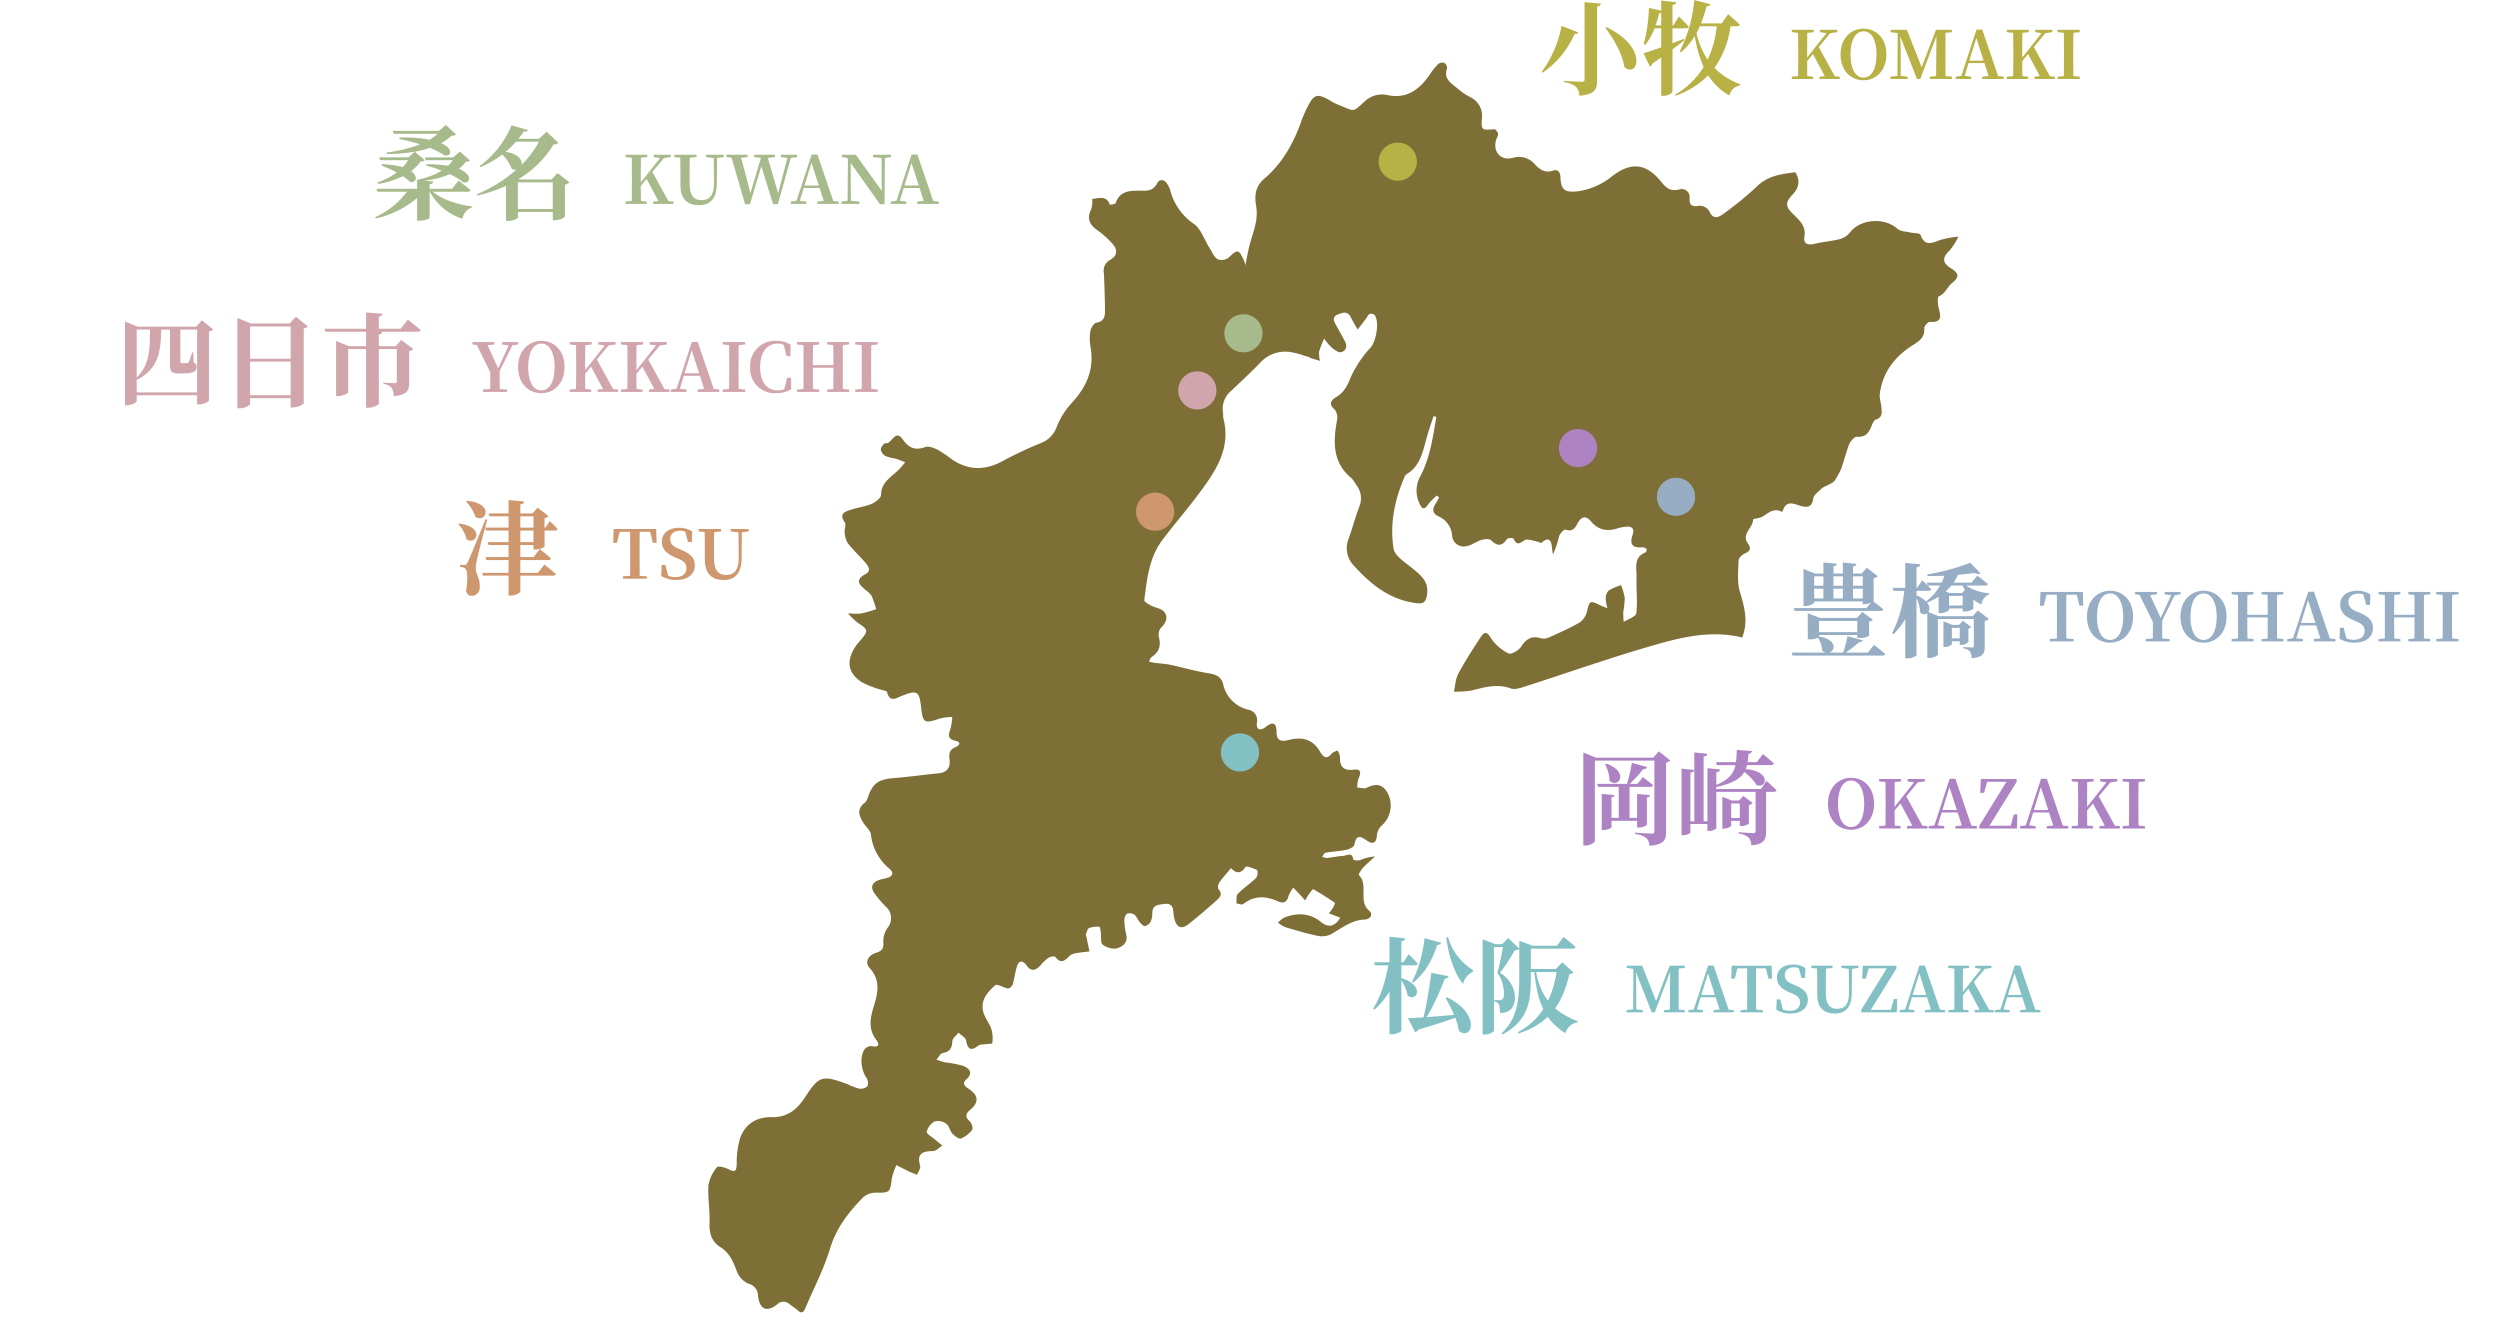 <svg xmlns="http://www.w3.org/2000/svg" xmlns:xlink="http://www.w3.org/1999/xlink" width="600" height="320" viewBox="0 0 600 320">
  <defs>
    <clipPath id="clip-path">
      <rect id="長方形_1" data-name="長方形 1" width="300" height="300" fill="#7e6f36"/>
    </clipPath>
    <clipPath id="clip-intro_shop_map">
      <rect width="600" height="320"/>
    </clipPath>
  </defs>
  <g id="intro_shop_map" clip-path="url(#clip-intro_shop_map)">
    <g id="グループ_17" data-name="グループ 17" transform="translate(-0.567 -10.264)">
      <path id="パス_17" data-name="パス 17" d="M15.8-13.485v-2.353h2.325v2.353ZM6.475-15.839h2.2v2.353h-2.2Zm2.2-2.962v2.254h-2.2V-18.8Zm4.675,2.962v2.353H11.1v-2.353Zm0-2.962v2.254H11.1V-18.8Zm4.773,0v2.254H15.8V-18.8ZM1.58-11.181l.2.685H22.409c.343,0,.587-.094.659-.367-.783-.685-1.909-1.542-2.4-1.909.049-.049.073-.073.073-.094v-5.483a1.577,1.577,0,0,0,.979-.49L19.1-20.845l-1.224,1.371H15.8v-1.689c.565-.094.759-.318.808-.636l-3.255-.318v2.643H11.1v-1.713c.565-.094.759-.294.808-.636l-3.231-.294v2.643H6.647l-2.741-1.1v8.909h.367c1.052,0,2.2-.587,2.2-.832v-.269H18.126v.636h.441a4.531,4.531,0,0,0,1.493-.318l-1.052,1.269ZM16.8-8.1v2.692H7.626V-8.1ZM19.346-.489H14.014a22.526,22.526,0,0,0,3.182-2.5c.538.024.808-.171.93-.465l-3.671-.979A30.192,30.192,0,0,1,13.43-.489H10.024c1.518-.392,2.08-3.084-2.4-3.892v-.343H16.8v.71h.514a3.864,3.864,0,0,0,2.325-.514V-7.954c.538-.073.759-.22.906-.441l-2.521-1.86-1.3,1.444H7.895L4.933-9.94v6.266h.49a4.419,4.419,0,0,0,1.983-.388A6.941,6.941,0,0,1,8.384-.954a2.124,2.124,0,0,0,.857.465H1.066l.2.71H22.85c.343,0,.587-.122.659-.392-1.028-.906-2.692-2.154-2.692-2.154ZM39.514-3.915V-6.436H41.4v2.521Zm3.969-2.37a1.065,1.065,0,0,0,.685-.343l-1.983-1.5-.955.979H39.616l-2.129-.881v6.192h.294a2.49,2.49,0,0,0,1.738-.636v-.734H41.4v.881h.343a2.625,2.625,0,0,0,1.738-.71Zm-4.65-5.507V-14.1h3.28v2.3Zm3.255-4.8c.171.367.367.734.565,1.077l-.71.71H38.931l-.906-.367a12.521,12.521,0,0,0,1.371-1.42ZM31.025-15.323h2.888c.343,0,.587-.122.636-.392-.245-.269-.565-.587-.857-.881h2.99A12.2,12.2,0,0,1,33.3-12.778a6.635,6.635,0,0,0-2.276-1.444Zm11.528,4.971a3.678,3.678,0,0,0,2.129-.659v-2.2a8.661,8.661,0,0,0,1.958,1.175,2.8,2.8,0,0,1,1.836-2.423v-.269a11.885,11.885,0,0,1-5.554-1.86h4.553c.367,0,.612-.094.685-.367-.979-.857-2.542-2.007-2.542-2.007L44.2-17.277H39.915a9.393,9.393,0,0,0,1.028-1.883c1.469-.122,2.839-.269,3.965-.441.71.294,1.224.294,1.493.073l-2.472-2.521a54.255,54.255,0,0,1-10.3,2.79l.049.392c1.3,0,2.668-.024,4.014-.073a8.623,8.623,0,0,1-.636,1.664H33.5l.2.685c-.659-.659-1.3-1.248-1.3-1.248l-1.224,1.811h-.153v-4.944c.659-.094.857-.343.906-.71l-3.6-.343v6H25.3l.2.71h2.594A28.737,28.737,0,0,1,25.175-5.16l.318.269a18.5,18.5,0,0,0,2.839-3.654V.882h.537C29.9.882,31.023.344,31.023.1V-13.583a8.567,8.567,0,0,1,.881,3.427,1.236,1.236,0,0,0,1.713.22V.809h.367c1.077,0,2.178-.587,2.178-.832V-8.545h8.616v6.392c0,.269-.073.416-.441.416-.441,0-2.08-.094-2.08-.094v.343a2.4,2.4,0,0,1,1.591.734A3.131,3.131,0,0,1,44.24.861C47.006.617,47.4-.289,47.4-1.929V-8.1a1.658,1.658,0,0,0,1-.49L45.735-10.6l-1.2,1.371h-8.2l-2.448-1a1.933,1.933,0,0,0-.343-2.252,18.624,18.624,0,0,0,2.79-1.42v3.916h.346a3.181,3.181,0,0,0,2.154-.71v-.392h3.28v.734Z" transform="translate(429.501 167.382)" fill="#97adc4"/>
      <path id="パス_18" data-name="パス 18" d="M9.192-11.96l.659,2.641h.9l-.094-3.313H.486L.374-9.324h.9l.672-2.636H4.423c.016,1.616.016,3.265.016,4.881v.784c0,1.632,0,3.249-.016,4.833l-1.712.139v.565H8.424v-.565L6.711-1.462c-.032-1.616-.032-3.233-.032-4.833v-.784c0-1.648,0-3.281.032-4.881Zm4.865,5.265c0-3.073.992-5.569,3.137-5.569s3.153,2.5,3.153,5.569c0,3.121-1.008,5.585-3.153,5.585S14.057-3.574,14.057-6.695Zm3.137-6.225c-2.9,0-5.537,2.225-5.537,6.225,0,4.081,2.625,6.241,5.537,6.241s5.521-2.225,5.521-6.241c0-4.049-2.609-6.225-5.521-6.225ZM32.7-11.848l1.408-.206v-.576H30.269v.576l1.584.208-2.513,5.46-2.529-5.489,1.632-.179v-.576H23.2v.576l1.056.112,3.217,6.529c0,1.789,0,2.8-.032,3.954l-1.714.137v.565h5.729v-.565l-1.727-.139c-.032-1.216-.032-2.289-.032-4.257Zm3.793,5.153c0-3.073.992-5.569,3.137-5.569s3.153,2.5,3.153,5.569c0,3.121-1.008,5.585-3.153,5.585S36.494-3.574,36.494-6.695Zm3.137-6.225c-2.9,0-5.537,2.225-5.537,6.225,0,4.081,2.625,6.241,5.537,6.241s5.521-2.225,5.521-6.241C45.152-10.744,42.543-12.92,39.631-12.92Zm19.172.866v-.576H53.538v.576l1.456.144c.032,1.584.032,3.185.032,4.769h-4.9c0-1.6,0-3.2.048-4.769l1.454-.144v-.576H46.368v.576l1.52.16c.016,1.6.016,3.217.016,4.817v.784c0,1.632,0,3.249-.016,4.833l-1.52.137v.565h5.265v-.565l-1.456-.123c-.048-1.6-.048-3.233-.048-5.073h4.9c0,1.856,0,3.489-.032,5.073l-1.454.123v.565H58.8v-.565l-1.52-.139c-.016-1.6-.016-3.233-.016-4.833v-.784c0-1.632,0-3.233.016-4.833Zm4.209,6.866,1.695-5.489,1.76,5.489Zm6.946,3.727L66.133-12.68H64.74L61.092-1.51l-1.376.188v.565H63.46v-.565L61.892-1.51,62.833-4.6h3.825l1.008,3.107-1.55.17v.565h5.168v-.565Zm6.289-6.529c-1.184-.512-1.84-1.136-1.84-2.259,0-1.264.976-1.968,2.385-1.968a2.642,2.642,0,0,1,1.2.24l.672,2.466h.9l.112-2.513a5.554,5.554,0,0,0-3.107-.9c-2.417,0-4.142,1.2-4.142,3.313,0,1.84,1.152,2.881,3.169,3.766l.736.32C77.74-4.931,78.28-4.37,78.28-3.25c0,1.328-.992,2.1-2.625,2.1a4.015,4.015,0,0,1-1.728-.32l-.673-2.578h-.9L72.264-1.4a7.031,7.031,0,0,0,3.6.941c2.769,0,4.417-1.392,4.417-3.489,0-1.728-.864-2.689-3.233-3.713Zm17.8-4.063v-.576H88.778v.576l1.456.144c.032,1.584.032,3.185.032,4.769h-4.9c0-1.6,0-3.2.048-4.769l1.454-.144v-.576H81.608v.576l1.52.16c.016,1.6.016,3.217.016,4.817v.784c0,1.632,0,3.249-.016,4.833l-1.52.137v.565h5.265v-.565l-1.456-.123c-.048-1.6-.048-3.233-.048-5.073h4.9c0,1.856,0,3.489-.032,5.073l-1.454.123v.565h5.265v-.565l-1.52-.139c-.016-1.6-.016-3.233-.016-4.833v-.784c0-1.632,0-3.233.016-4.833Zm6.786,0v-.576H95.483v.576L97-11.91c.032,1.616.032,3.233.032,4.833v.784c0,1.632,0,3.249-.032,4.833l-1.52.137v.565h5.345v-.565l-1.52-.144C99.26-3.067,99.26-4.7,99.26-6.3v-.784c0-1.632,0-3.233.048-4.833Z" transform="translate(489.79 164.961)" fill="#97adc4"/>
    </g>
    <g id="グループ_16" data-name="グループ 16" transform="translate(14.741 -22.563)">
      <path id="パス_15" data-name="パス 15" d="M15.377-5v1.616h.367c.906,0,1.984-.49,1.984-.71v-6.515c.514-.073.686-.294.735-.565l-3.086-.269v5.731H13.565v-7.442h4.993c.343,0,.588-.122.659-.392-.931-.808-2.449-1.935-2.449-1.935l-1.319,1.616H13.614a30.852,30.852,0,0,0,3.208-3.551.865.865,0,0,0,.955-.49L14.128-18.91a43.974,43.974,0,0,1-1.174,5.045H5.8l.2.71h4.972v7.442H9.23v-4.9c.49-.073.659-.294.71-.565L6.879-11.47V-2.8h.441c.882,0,1.91-.441,1.91-.637V-5ZM7.687-18.616a9.656,9.656,0,0,1,1.078,3.992c2.082,2.033,4.923-2.131-.833-4.115Zm12.905-3.062-1.319,1.519H5.458L2.47-21.408V.928h.465c1.176,0,2.3-.71,2.3-1.078v-19.3H19.517v16.9c0,.392-.147.612-.637.612-.71,0-3.992-.22-3.992-.22v.317a5.384,5.384,0,0,1,2.694.957A2.86,2.86,0,0,1,18.341,1c3.478-.317,3.992-1.394,3.992-3.28V-18.986a1.739,1.739,0,0,0,1-.514ZM40.016-9.162v3.478H37.959V-9.162Zm0,4.164V-3.75h.367A3.235,3.235,0,0,0,42.2-4.315v-4.5a1.819,1.819,0,0,0,.931-.463l-2.278-1.7L39.821-9.873H38.082l-2.253-.906v7.642h.318c.882,0,1.812-.49,1.812-.686V-5Zm5.094-7.642H34.383v-.49c3.943-.833,5.8-2.008,6.735-3.58A11.972,11.972,0,0,1,44.033-13.6c2.5,1.029,3.58-3.4-2.6-3.8a4.582,4.582,0,0,0,.318-.98h5.78c.343,0,.612-.122.686-.392-1-.931-2.645-2.253-2.645-2.253l-1.47,1.942H41.9c.094-.637.171-1.3.22-2.008.539-.073.759-.343.808-.659L39.282-22a25.954,25.954,0,0,1-.171,2.915h-4.8l.2.71h4.482c-.441,2.008-1.567,3.5-4.6,4.751v-3.037c.612-.073.833-.318.882-.659l-3.014-.318V-4.9h-.923V-20.4c.637-.094.833-.343.882-.686L29.1-21.408V-4.9h-.931V-16.559c.637-.073.857-.318.906-.659l-3.037-.318V-1.545h.39c.833,0,1.739-.465,1.739-.686V-4.239h4.09v1.665h.416c.808,0,1.714-.441,1.714-.686v-8.695h9.429V-2.5c0,.294-.122.441-.539.441-.612,0-3.527-.2-3.527-.2v.343a4.134,4.134,0,0,1,2.4.931A2.691,2.691,0,0,1,42.784.879c3.109-.245,3.551-1.519,3.551-3.306v-9.527h1.812c.343,0,.612-.122.686-.392-.882-.882-2.4-2.229-2.4-2.229Z" transform="translate(362.789 224.563)" fill="#ae83c4"/>
      <path id="パス_16" data-name="パス 16" d="M3.2-6.691c0-3.075.993-5.573,3.139-5.573s3.155,2.5,3.155,5.573C9.495-3.568,8.486-1.1,6.34-1.1S3.2-3.568,3.2-6.691ZM6.34-12.92C3.438-12.92.8-10.694.8-6.691.8-2.607,3.425-.445,6.34-.445s5.525-2.226,5.525-6.245C11.865-10.742,9.254-12.92,6.34-12.92Zm17.119,11.5L19.584-8.468l2.786-3.363,1.665-.222v-.577H19.923v.577l1.537.224L16.781-5.938V-7.075c0-1.617,0-3.235.032-4.82l1.537-.158v-.577H13.082v.577l1.521.144c.032,1.617.032,3.235.032,4.836v.785c0,1.633,0,3.251-.032,4.836l-1.521.138v.565h5.145v-.565l-1.413-.139c-.032-1.281-.032-2.514-.032-3.6L18.2-6.771l2.846,5.333-1.281.123v.565h4.9v-.565Zm4.8-3.768,1.7-5.493L31.72-5.19Zm6.95,3.736L31.386-12.68H29.993L26.342-1.5l-1.377.188v.565h3.747v-.565L27.142-1.5l.942-3.091h3.83l1.008,3.108-1.552.171v.565h5.173v-.565Zm10.2-2.687-.769,2.732H39.553L46.071-11.93v-.7H37.5l-.171,3.313h.942l.721-2.642h4.628l-6.5,10.542v.673h9.043l.094-3.391ZM50.2-5.181l1.7-5.493L53.66-5.181Zm6.95,3.728L53.325-12.68H51.932L48.277-1.5,46.9-1.314v.565h3.751v-.565L49.082-1.5l.942-3.091h3.83l1.009,3.109-1.553.171v.565h5.173v-.565Zm12.508.032L65.785-8.468l2.786-3.363,1.665-.222v-.577H66.121v.577l1.537.224L62.982-5.938V-7.075c0-1.617,0-3.235.032-4.82l1.537-.158v-.577H59.283v.577l1.521.144c.032,1.617.032,3.235.032,4.836v.785c0,1.633,0,3.251-.032,4.836l-1.521.138v.565h5.141v-.565L63.01-1.459c-.032-1.281-.032-2.514-.032-3.6l1.413-1.714,2.851,5.337-1.281.123v.565h4.9v-.565Zm7.205-10.631v-.577H71.517v.577l1.521.144c.032,1.617.032,3.235.032,4.836v.785c0,1.633,0,3.251-.032,4.836l-1.521.138v.565h5.349v-.565l-1.521-.139C75.3-3.055,75.3-4.689,75.3-6.29v-.785c0-1.633,0-3.235.048-4.836Z" transform="translate(423.175 222.152)" fill="#ae83c4"/>
    </g>
    <g id="グループ_18" data-name="グループ 18" transform="translate(2.727 -15.758)">
      <path id="パス_20" data-name="パス 20" d="M16.175-15.734l-.268.17c2,2.6,4.089,6.23,4.575,9.443C23.815-3.4,26.2-10.988,16.175-15.734ZM5.394-16.05A26.816,26.816,0,0,1,.624-5.026l.219.219a21.6,21.6,0,0,0,7.642-9.248c.608.024.8-.17.9-.438Zm5.523-5.695V-3.152c0,.365-.146.511-.633.511-.706,0-4.306-.195-4.306-.195v.316A5.355,5.355,0,0,1,8.85-1.448a3.216,3.216,0,0,1,.8,2.166c3.772-.341,4.283-1.533,4.283-3.626V-20.7c.608-.094.852-.316.9-.681Zm17.036,5.573a26.233,26.233,0,0,0,.852-2.872,1.132,1.132,0,0,0,.511-.122v3Zm6.814,3.235c-.925.365-1.85.73-2.75,1.046v-3.574h3.261c.341,0,.584-.122.655-.389-.827-.949-2.385-2.458-2.385-2.458l-1.31,2.142h-.219v-4.892c.655-.094.827-.341.9-.681l-3.6-.365V-19.7l-2.945-.655a39.276,39.276,0,0,1-1.241,8.688l.365.17a15.041,15.041,0,0,0,2.215-3.969h1.606v4.575c-1.85.655-3.383,1.168-4.235,1.412l1.509,3.212A1.05,1.05,0,0,0,27.175-7c.754-.511,1.485-1,2.142-1.46v9.2h.535c1,0,2.166-.655,2.166-.973V-10.4c1.168-.876,2.117-1.631,2.872-2.263Zm7.863-3.018a24.112,24.112,0,0,1-2.166,8.007,18.982,18.982,0,0,1-2.7-6.35,17.354,17.354,0,0,0,.8-1.655Zm4.867,0c.365,0,.633-.122.706-.389-1.046-1-2.823-2.507-2.823-2.507L43.8-16.636h-4.94a29.491,29.491,0,0,0,1.31-4.064c.584-.024.852-.219.949-.535l-3.87-1.022a33.4,33.4,0,0,1-3.5,12.341l.316.195a15.8,15.8,0,0,0,3.31-3.918A29.886,29.886,0,0,0,39.49-6.17,19.788,19.788,0,0,1,32.627.476l.146.243a20.468,20.468,0,0,0,7.812-4.892A14.386,14.386,0,0,0,45.7.671a3.112,3.112,0,0,1,2.555-2.434l.049-.268a16.385,16.385,0,0,1-6.206-3.943,22.436,22.436,0,0,0,3.845-9.978Z" transform="translate(366.649 38.016)" fill="#b7b146"/>
      <path id="パス_19" data-name="パス 19" d="M11.076-1.495l-3.851-7,2.769-3.342,1.655-.221v-.573H7.56v.573l1.528.223L4.441-5.982v-1.13c0-1.607,0-3.214.032-4.79L6-12.059v-.573H.765v.573l1.512.143c.032,1.607.032,3.214.032,4.806v.78c0,1.623,0,3.23-.032,4.806L.765-1.388v.562H5.873v-.562l-1.4-.143c-.032-1.273-.032-2.5-.032-3.58l1.4-1.7,2.832,5.3L7.4-1.388v.562h4.867v-.562ZM14.847-6.73c0-3.055.987-5.538,3.119-5.538S21.1-9.785,21.1-6.73c0,3.1-1,5.553-3.135,5.553S14.847-3.627,14.847-6.73Zm3.119-6.19c-2.88,0-5.506,2.212-5.506,6.19,0,4.058,2.61,6.206,5.506,6.206s5.49-2.212,5.49-6.206C23.456-10.756,20.862-12.92,17.966-12.92Zm21.208.861v-.573H35.356L31.922-3.659l-3.533-8.975H24.506v.575l1.671.207L26.113-1.575l-1.685.187v.562h4.137v-.562l-1.673-.187V-6.651c0-.668-.032-2.785-.08-4.376l3.994,10.2h.78L35.47-11.09l-.032,5.012c-.032,1.384,0,2.976-.048,4.551l-1.464.139v.562h5.248v-.562L37.65-1.527c-.016-1.591-.016-3.2-.016-4.806v-.78c0-1.591,0-3.2.016-4.806ZM43.36-5.232l1.685-5.458,1.75,5.458Zm6.909,3.706-3.8-11.155H45.081L41.453-1.575l-1.368.187v.562h3.724v-.562l-1.559-.187.936-3.071h3.806l1,3.089-1.544.169v.562h5.14v-.562ZM62.7-1.495l-3.851-7,2.769-3.342,1.655-.221v-.573H59.179v.573l1.528.223L56.061-5.982v-1.13c0-1.607,0-3.214.032-4.79l1.528-.157v-.573H52.385v.573l1.512.143c.032,1.607.032,3.214.032,4.806v.78c0,1.623,0,3.23-.032,4.806l-1.512.137v.562h5.108v-.562l-1.4-.143c-.032-1.273-.032-2.5-.032-3.58l1.4-1.7,2.832,5.3-1.275.123v.562h4.867v-.562Zm7.161-10.564v-.573H64.541v.573l1.512.143c.032,1.607.032,3.214.032,4.806v.78c0,1.623,0,3.23-.032,4.806l-1.512.137v.562h5.315v-.562l-1.511-.139C68.3-3.118,68.3-4.741,68.3-6.332v-.78c0-1.623,0-3.214.048-4.806Z" transform="translate(426.546 35.547)" fill="#b7b146"/>
    </g>
    <g id="グループ_15" data-name="グループ 15" transform="translate(37.029 -37.521)">
      <path id="パス_14" data-name="パス 14" d="M14.47-11.349v-.543H10.848L7.588-3.377l-3.35-8.512H.555v.543l1.585.2L2.08-1.4l-1.6.181V-.69H4.4v-.528L2.819-1.4V-6.21c0-.634-.03-2.641-.075-4.15L6.536-.69h.736l3.679-9.734-.03,4.754c-.03,1.313,0,2.822-.045,4.316L9.49-1.219V-.69h4.98v-.528l-1.449-.132c-.015-1.509-.015-3.033-.015-4.558v-.743c0-1.509,0-3.033.015-4.558Zm3.969,6.478,1.6-5.177L21.7-4.871Zm6.55,3.52L21.382-11.934H20.069L16.628-1.4l-1.3.181V-.69h3.531v-.528L17.383-1.4l.89-2.913H21.88l.951,2.924-1.464.17V-.69h4.875v-.528Zm8.949-9.9.619,2.49h.849l-.094-3.124H25.729l-.106,3.124h.849l.626-2.49h2.339c.015,1.524.015,3.079.015,4.6v.74c0,1.539,0,3.064-.015,4.558l-1.611.136V-.69h5.388v-.528L31.6-1.351c-.03-1.524-.03-3.049-.03-4.558v-.743c0-1.554,0-3.094.03-4.6ZM40.2-7.512c-1.117-.483-1.736-1.072-1.736-2.128,0-1.192.921-1.856,2.249-1.856a2.491,2.491,0,0,1,1.132.226l.634,2.324h.849l.106-2.369a5.24,5.24,0,0,0-2.924-.849c-2.279,0-3.909,1.132-3.909,3.124,0,1.736,1.087,2.717,2.988,3.547l.694.3c1.328.558,1.841,1.087,1.841,2.143,0,1.253-.936,1.981-2.475,1.981a3.786,3.786,0,0,1-1.63-.3L37.38-3.8h-.849L36.436-1.3a6.631,6.631,0,0,0,3.4.89C42.443-.407,44-1.72,44-3.7c0-1.63-.815-2.535-3.049-3.5Zm15.922-4.377h-4.03v.543l1.751.226.041,5.644c.015,2.807-.981,3.924-2.822,3.924-1.736,0-2.735-1-2.735-3.773v-1.4c0-1.494,0-3,.045-4.467l1.551-.155v-.543H44.88v.543l1.328.136c.045,1.494.045,3,.045,4.482v1.675c0,3.384,1.72,4.648,4.237,4.648,2.535,0,4.03-1.494,4.045-4.9l.06-5.825,1.524-.211Zm8.527,8-.724,2.581h-4.8l6.142-9.915v-.66H57.2l-.166,3.12h.89l.679-2.49H62.96l-6.127,9.93V-.69H65.36l.094-3.2Zm4.516-.981,1.6-5.177,1.66,5.177Zm6.546,3.52L72.106-11.934H70.793L67.352-1.4l-1.3.181V-.69h3.532v-.528L68.107-1.4,69-4.312H72.6l.951,2.924-1.464.17V-.69h4.875v-.528Zm11.791.03-3.652-6.64,2.626-3.169,1.57-.211v-.543H84.164v.543l1.449.211L81.206-5.58V-6.652c0-1.524,0-3.049.03-4.543l1.449-.151v-.543H77.72v.543l1.434.136c.03,1.524.03,3.049.03,4.558v.74c0,1.539,0,3.064-.03,4.558l-1.434.136V-.69h4.841v-.528L81.24-1.351c-.03-1.207-.03-2.369-.03-3.4l1.328-1.615,2.683,5.022-1.207.121V-.69h4.622v-.528Zm4.528-3.547,1.6-5.177,1.66,5.177Zm6.546,3.516L94.97-11.934H93.657L90.216-1.4l-1.3.181V-.69H92.45v-.528L90.971-1.4l.89-2.913h3.607l.951,2.924-1.464.17V-.69H99.83v-.528Z" transform="translate(352.847 281.175)" fill="#83c0c4"/>
      <path id="パス_318" data-name="パス 318" d="M-24.225-15.05H-17.2L-15.95-17l.388.375q.387.375.912.9a11.575,11.575,0,0,1,.9,1q-.075.4-.65.4h-9.625Zm3.525,0h2.825v.4a21.663,21.663,0,0,1-2.3,6.05A19.489,19.489,0,0,1-24.15-3.675l-.3-.275a18.693,18.693,0,0,0,1.7-3.337,32.27,32.27,0,0,0,1.237-3.838Q-21-13.125-20.7-15.05Zm.175-6.125,3.775.375a.676.676,0,0,1-.212.45,1.361,1.361,0,0,1-.712.25V1.375q0,.125-.35.325a4.476,4.476,0,0,1-.863.362,3.494,3.494,0,0,1-1.062.163h-.575Zm2.85,9.925a8.027,8.027,0,0,1,2.313,1.05,3.822,3.822,0,0,1,1.175,1.225,1.868,1.868,0,0,1,.262,1.15,1.419,1.419,0,0,1-.413.85,1.16,1.16,0,0,1-.838.325A1.6,1.6,0,0,1-16.2-7.1a5.741,5.741,0,0,0-.35-1.4,11.8,11.8,0,0,0-.638-1.4,11.113,11.113,0,0,0-.737-1.2Zm5.575-9.575,3.975,1.075a.6.6,0,0,1-.288.375,1.4,1.4,0,0,1-.662.175,22.854,22.854,0,0,1-2.387,5.225,15.032,15.032,0,0,1-3.363,3.8l-.3-.2a22.537,22.537,0,0,0,1.313-2.987,30.21,30.21,0,0,0,1.05-3.613A36.462,36.462,0,0,0-12.1-20.825Zm1.6,8.3,4.15.8a.589.589,0,0,1-.25.4,1.339,1.339,0,0,1-.675.225q-.5,1.425-1.288,3.238T-10.312-4.2q-.963,1.85-2.012,3.475h-.325q.475-1.75.887-3.837t.738-4.175Q-10.7-10.825-10.5-12.525Zm-5.6,10.9q1.125-.05,3.062-.175t4.412-.325q2.475-.2,5.125-.45l.025.325Q-5.1-1.575-7.562-.763T-13.675,1.15a.894.894,0,0,1-.675.575Zm9.325-5.05A13.436,13.436,0,0,1-3.4-4.475a8.671,8.671,0,0,1,1.825,2.3A4.713,4.713,0,0,1-.987-.125a2.455,2.455,0,0,1-.387,1.488,1.379,1.379,0,0,1-1.063.613,2.062,2.062,0,0,1-1.437-.6A13.154,13.154,0,0,0-4.35-.65,20.553,20.553,0,0,0-5.125-2.7q-.45-1.025-.95-1.988T-7.05-6.525Zm.3-14.475A12.811,12.811,0,0,0-5.05-17.788a13.527,13.527,0,0,0,2.125,2.675A15.118,15.118,0,0,0-.45-13.15l-.05.35a5.256,5.256,0,0,0-1.6,1.3,3.552,3.552,0,0,0-.75,1.675,14.414,14.414,0,0,1-1.888-3.1A22.7,22.7,0,0,1-6.075-16.75,38.519,38.519,0,0,1-6.9-20.925Zm19.125,7.7h8.425v.725H12.65Zm-2.025-5.575V-20.2l3.25,1.175H13.4v8.075a35.815,35.815,0,0,1-.187,3.638A13.49,13.49,0,0,1,12.35-3.75,10.8,10.8,0,0,1,10.3-.488,12.637,12.637,0,0,1,6.575,2.25l-.25-.2A12.081,12.081,0,0,0,9.137-1.813a15.46,15.46,0,0,0,1.2-4.363,38.277,38.277,0,0,0,.287-4.75ZM19.7-13.45h-.3l1.55-1.575,2.675,2.375a.708.708,0,0,1-.338.288,2.56,2.56,0,0,1-.638.137,29.572,29.572,0,0,1-1.375,4.488,17.223,17.223,0,0,1-2.25,4A15.285,15.285,0,0,1,15.538-.412a19.2,19.2,0,0,1-5.062,2.438l-.2-.3A16.08,16.08,0,0,0,15.2-2.213a18.217,18.217,0,0,0,3-5.187A27.249,27.249,0,0,0,19.7-13.45Zm-7.425-5.575h7.4l1.575-2.1.288.225q.287.225.75.6t.962.788q.5.412.9.788a.448.448,0,0,1-.25.3,1.051,1.051,0,0,1-.475.1H12.275ZM1.825-19.4v-1.175L4.875-19.4H4.55V1.375q0,.1-.275.313a3.013,3.013,0,0,1-.775.4,3.424,3.424,0,0,1-1.2.188H1.825ZM3-19.4H8.25v.7H3Zm3.8,0H6.525l1.45-1.45L10.7-18.275a.933.933,0,0,1-.413.225,3.382,3.382,0,0,1-.712.1q-.425.725-1.025,1.712T7.275-14.263Q6.6-13.275,6-12.55a8.279,8.279,0,0,1,2.038,1.788A7.11,7.11,0,0,1,9.2-8.725,6.01,6.01,0,0,1,9.575-6.7a4.325,4.325,0,0,1-.788,2.763A3.5,3.5,0,0,1,6-2.9q0-.375-.037-.813t-.1-.812a1.139,1.139,0,0,0-.187-.525,1.143,1.143,0,0,0-.4-.363,2.066,2.066,0,0,0-.65-.237v-.325h1.3a.834.834,0,0,0,.55-.15.853.853,0,0,0,.363-.463,2.733,2.733,0,0,0,.113-.888A9.7,9.7,0,0,0,6.6-10a7.34,7.34,0,0,0-1.25-2.5q.2-.65.412-1.55t.412-1.875q.2-.975.375-1.887T6.8-19.4Zm7.75,5.975a19.066,19.066,0,0,0,1.325,4.787,12.962,12.962,0,0,0,2.225,3.5A13.754,13.754,0,0,0,21.087-2.65,20.752,20.752,0,0,0,24.675-.9l-.05.25A3.475,3.475,0,0,0,22.85.163a4.287,4.287,0,0,0-1.2,1.788A17.426,17.426,0,0,1,18.7-.463a12.6,12.6,0,0,1-2.175-3.075,18.822,18.822,0,0,1-1.475-4.15,40.113,40.113,0,0,1-.875-5.588Z" transform="translate(316.971 283.521)" fill="#83c0c4"/>
    </g>
    <g id="グループ_13" data-name="グループ 13" transform="translate(23.895 -31.844)">
      <path id="パス_10" data-name="パス 10" d="M5.146-2.921v-3.2l.123.148c5.177-2.712,5.645-6.755,5.768-12.03h2.1v8.357c0,1.627.222,2.169,2.046,2.169h1.159c2.37,0,3.18-.518,3.18-1.5a1.1,1.1,0,0,0-.715-1.138l-.095-2.416h-.271a15.178,15.178,0,0,1-.789,2.342.485.485,0,0,1-.419.222,4.026,4.026,0,0,1-.616.025h-.592c-.345,0-.394-.095-.394-.419v-7.642h4.018V-2.921ZM8.33-18.008C8.306-13.324,8.281-9.552,5.146-6.5V-18.008Zm12.449-2.219L19.4-18.7H5.372L2.338-19.931V.16h.468c1.185,0,2.34-.69,2.34-1.035V-2.231h14.5V-.037h.468a3.72,3.72,0,0,0,2.37-.887V-17.539a1.836,1.836,0,0,0,1.035-.518ZM32.366-2.255v-8.059H42.1v8.059ZM42.1-18.747v7.741H32.366v-7.741Zm1.233-2.342-1.479,1.627H32.565L29.311-20.79V.9h.518c1.327,0,2.539-.74,2.539-1.138v-1.3H42.1V.7H42.6a4.294,4.294,0,0,0,2.636-.961v-18a1.916,1.916,0,0,0,.986-.518Zm25.147,2.884H63.254v-2.884c.664-.123.838-.37.887-.715L60.2-22.1v3.895H50.242l.2.715H60.2v3.476h-4.1L53-15.273v13.24h.419c1.233,0,2.49-.664,2.49-.961V-13.324H60.2V.75h.592c1.109,0,2.465-.664,2.465-.961V-13.324h4.314v7.716c0,.32-.095.468-.518.468-.569,0-2.687-.123-2.687-.123v.324a2.964,2.964,0,0,1,1.947.912,3.733,3.733,0,0,1,.518,2c3.254-.271,3.7-1.38,3.7-3.254v-7.543a1.844,1.844,0,0,0,.986-.518l-2.884-2.169-1.307,1.5H63.254V-16.8c.592-.095.74-.32.789-.641L63.5-17.49h9.1c.37,0,.641-.123.715-.394-1.183-1.035-3.106-2.49-3.106-2.49Z" transform="translate(3.767 128.944)" fill="#d1a5ac"/>
      <path id="パス_9" data-name="パス 9" d="M9.846-11.841l1.422-.21v-.58H7.4v.582l1.6.21L6.461-6.344,3.915-11.873l1.644-.175v-.58H.272v.58l1.064.113,3.24,6.574c0,1.8,0,2.821-.032,3.982L2.819-1.24v.569h5.77V-1.24L6.848-1.38c-.032-1.225-.032-2.3-.032-4.287Zm3.821,5.19c0-3.095,1-5.609,3.159-5.609S20-9.745,20-6.651c0,3.143-1.015,5.625-3.175,5.625S13.667-3.508,13.667-6.651Zm3.159-6.27c-2.917,0-5.577,2.24-5.577,6.27,0,4.11,2.643,6.286,5.577,6.286S22.39-2.6,22.39-6.651c0-4.078-2.631-6.27-5.565-6.27ZM34.052-1.348l-3.9-7.092,2.8-3.385,1.676-.224v-.58H30.494v.58l1.547.226-4.707,5.93V-7.037c0-1.628,0-3.256.032-4.852l1.547-.159v-.58h-5.3v.58l1.531.145c.032,1.628.032,3.256.032,4.868v.79c0,1.644,0,3.272-.032,4.868l-1.531.138v.569h5.174V-1.24l-1.422-.145c-.032-1.289-.032-2.531-.032-3.627l1.422-1.725,2.869,5.372-1.289.124v.569h4.93V-1.24Zm12.314,0-3.9-7.092,2.8-3.385,1.676-.224v-.58H42.808v.58l1.547.226-4.709,5.93V-7.037c0-1.628,0-3.256.032-4.852l1.55-.159v-.58h-5.3v.58l1.531.145c.032,1.628.032,3.256.032,4.868v.79c0,1.644,0,3.272-.032,4.868l-1.531.138v.569H41.1V-1.24l-1.422-.145c-.031-1.285-.031-2.526-.031-3.622l1.422-1.725,2.868,5.367-1.289.124v.569h4.93V-1.24ZM51.2-5.14l1.707-5.529L54.682-5.14Zm7,3.76-3.852-11.3h-1.4L49.272-1.429l-1.386.19v.569h3.772V-1.24l-1.582-.19.948-3.111h3.852l1.015,3.129-1.559.172v.569h5.206V-1.24Zm7.527-10.668v-.58H60.345v.58l1.531.145c.032,1.628.032,3.256.032,4.868v.79c0,1.644,0,3.272-.032,4.868l-1.531.138v.569h5.384V-1.24L64.2-1.38c-.048-1.612-.048-3.256-.048-4.868v-.79c0-1.644,0-3.256.048-4.868ZM76.754-4.056h-.935l-.712,2.721a4.172,4.172,0,0,1-1.58.306c-2.418,0-4.191-1.8-4.191-5.609,0-3.772,1.8-5.625,4.191-5.625a3.687,3.687,0,0,1,1.451.274l.709,2.756h.919l.032-2.788a6.553,6.553,0,0,0-3.4-.9,5.973,5.973,0,0,0-4.55,1.729,5.973,5.973,0,0,0-1.753,4.541A5.875,5.875,0,0,0,73.173-.367a7.125,7.125,0,0,0,3.594-.919Zm13.959-7.993v-.58h-5.3v.58l1.467.145c.032,1.6.032,3.208.032,4.8h-4.93c0-1.612,0-3.224.048-4.8l1.465-.145v-.58h-5.3v.58l1.531.161c.016,1.612.016,3.24.016,4.852v.79c0,1.644,0,3.272-.016,4.868l-1.531.138v.569h5.3V-1.24l-1.463-.124c-.048-1.612-.048-3.256-.048-5.11h4.93c0,1.87,0,3.514-.032,5.11l-1.469.124v.569h5.3V-1.24l-1.531-.14c-.016-1.612-.016-3.256-.016-4.868v-.79c0-1.644,0-3.256.016-4.868Zm6.834,0v-.58H92.163v.58l1.531.145c.032,1.628.032,3.256.032,4.868v.79c0,1.644,0,3.272-.032,4.868l-1.531.138v.569h5.384V-1.24l-1.531-.145c-.048-1.612-.048-3.256-.048-4.868v-.79c0-1.644,0-3.256.048-4.868Z" transform="translate(89.207 126.572)" fill="#d1a5ac"/>
    </g>
    <g id="グループ_14" data-name="グループ 14" transform="translate(1.215 -52.278)">
      <path id="パス_11" data-name="パス 11" d="M2.469-21.626a10.078,10.078,0,0,1,2.263,3.714c2.607,1.6,4.575-3.321-2.066-3.862ZM.624-16.138A7.053,7.053,0,0,1,2.543-12.6c2.365,1.746,4.625-2.927-1.7-3.714Zm6.543-1.23C3.256-7.8,3.256-7.8,2.813-6.94c-.246.517-.344.541-.713.541H1.042v.467a2.354,2.354,0,0,1,1.23.394c.568.394.662,2.706.221,5.289.172.935.713,1.279,1.279,1.279A1.952,1.952,0,0,0,5.212.441a1.952,1.952,0,0,0,.553-1.454c.074-2.214-.91-3.122-.959-4.452a8.954,8.954,0,0,1,.32-2.288c.246-1.3,1.648-6.642,2.435-9.516Zm8.339,5.51v-2.78h3.149v2.78Zm0-6.2h3.149v2.706H15.506Zm3.6,7.97a4.352,4.352,0,0,0,2.214-.64v-3.911h2.509c.32,0,.568-.123.615-.394A23.117,23.117,0,0,0,22.547-16.9l-1.009,1.55h-.227v-2.263a1.835,1.835,0,0,0,.984-.492l-2.657-2.019-1.23,1.378h-2.9v-2.165c.662-.095.861-.344.91-.689l-3.739-.369v3.222h-4.8l.221.689h4.575v2.706H7.044l.2.713h5.436v2.78H7.659l.221.689h4.8v2.9H7.143l.2.713h5.338v3.075H6.355l.2.662h6.125v4.8h.568C14.3.978,15.508.265,15.508-.03V-3.814h7.847c.344,0,.615-.123.662-.394-1.033-.912-2.73-2.265-2.73-2.265L19.712-4.481H15.506V-7.555H22.2c.344,0,.615-.123.662-.394-1.009-.935-2.681-2.238-2.681-2.238l-1.5,1.919H15.506v-2.9h3.149v1.082Z" transform="translate(108.161 194.248)" fill="#cf976d"/>
      <path id="パス_12" data-name="パス 12" d="M9.236-11.955,9.9-9.3h.9L10.7-12.631H.487L.374-9.306h.9l.676-2.649H4.443c.016,1.624.016,3.281.016,4.905v.788c0,1.641,0,3.265-.016,4.857l-1.721.14V-.7H8.464v-.568L6.743-1.4c-.032-1.624-.032-3.249-.032-4.857V-7.05c0-1.657,0-3.3.032-4.905Zm6.678,3.989c-1.19-.515-1.85-1.142-1.85-2.271,0-1.271.981-1.978,2.4-1.978a2.655,2.655,0,0,1,1.206.241L18.339-9.5h.9l.113-2.525a5.582,5.582,0,0,0-3.122-.9c-2.429,0-4.163,1.206-4.163,3.329,0,1.85,1.158,2.9,3.185,3.784l.74.322c1.419.6,1.962,1.158,1.962,2.284,0,1.335-1,2.107-2.638,2.107a4.035,4.035,0,0,1-1.737-.322L12.9-4.008H12l-.095,2.67a7.066,7.066,0,0,0,3.619.946c2.782,0,4.439-1.4,4.439-3.506,0-1.737-.869-2.7-3.249-3.731Zm16.968-4.664h-4.3v.581l1.866.241L30.5-5.793c.016,2.992-1.045,4.182-3.008,4.182-1.85,0-2.911-1.062-2.911-4.021v-1.5c0-1.592,0-3.2.048-4.761l1.641-.159v-.579H20.9v.579l1.419.145c.048,1.592.048,3.2.048,4.777v1.785c0,3.6,1.834,4.954,4.519,4.954,2.7,0,4.294-1.592,4.31-5.227l.064-6.208,1.621-.225Z" transform="translate(145.574 191.868)" fill="#cf976d"/>
    </g>
    <g id="グループ_12" data-name="グループ 12" transform="translate(-0.511 -8.283)">
      <path id="パス_8" data-name="パス 8" d="M11.076-1.479l-3.851-7,2.769-3.342,1.655-.221v-.573H7.56v.573l1.528.223L4.441-5.966V-7.1c0-1.607,0-3.214.032-4.79L6-12.043v-.573H.765v.573l1.512.143c.032,1.607.032,3.214.032,4.806v.78c0,1.623,0,3.23-.032,4.806L.765-1.372V-.81H5.873v-.562l-1.4-.143c-.032-1.273-.032-2.5-.032-3.58l1.4-1.7,2.832,5.3L7.4-1.372V-.81h4.867v-.562ZM24.368-12.617H20.115v.575l1.846.239.048,5.951c.016,2.96-1.03,4.137-2.976,4.137-1.83,0-2.88-1.05-2.88-3.978V-7.175c0-1.575,0-3.167.048-4.71l1.623-.157v-.573H12.508v.573l1.4.143c.048,1.575.048,3.167.048,4.726v1.766c0,3.564,1.814,4.9,4.471,4.9,2.673,0,4.249-1.575,4.265-5.172l.064-6.142,1.6-.223Zm17.583,0H38.08v.575l1.544.207-2.212,8.5-2.482-8.518,1.719-.187v-.573H31.687v.573l1.591.187L30.76-3.4l-2.228-8.481,1.544-.157v-.573H25v.573l1.225.127L29.471-.747h1.162l2.739-9.086L36.2-.747h1.146l3.1-11.091,1.5-.207Zm1.778,7.4,1.685-5.458,1.75,5.458ZM50.635-1.51l-3.8-11.155H45.446L41.819-1.559l-1.368.187V-.81h3.724v-.562l-1.559-.187.936-3.071h3.8l1,3.089-1.541.169V-.81h5.14v-.562ZM64.478-12.617h-4.3v.575l2.053.223.048,7.863-6.238-8.656H52.687v.571L53.9-11.9l.255.334-.08,10.006-1.48.187V-.81h4.3v-.562l-2.037-.2-.048-9.07,7.033,9.9h1.1l.08-11.091,1.464-.2Zm3.245,7.4,1.685-5.458,1.75,5.458ZM74.63-1.51l-3.8-11.155H69.443L65.815-1.559l-1.368.187V-.81h3.723v-.562l-1.56-.187.936-3.071h3.8l1,3.089-1.54.169V-.81h5.139v-.562Z" transform="translate(149.857 58.03)" fill="#a7ba8b"/>
      <path id="パス_7" data-name="パス 7" d="M1.276-8.091A20.237,20.237,0,0,0,7.214-9.94,11.243,11.243,0,0,1,8.893-8.63c1.412.462,2.215-1.168.316-2.527A10.3,10.3,0,0,0,11.5-13.469c.562-.024.8-.094.973-.341l-2.385-2a26.667,26.667,0,0,0,3.651-.925,20.623,20.623,0,0,1,3.5,1.8c1.582.365,2.312-1.533-.827-2.945a11.642,11.642,0,0,0,2.507-1.778c.608-.024.876-.073,1.071-.316l-2.434-2.263L15.878-20.82H4.809l.219.706H15.562a9.628,9.628,0,0,1-1.9,1.413,33.743,33.743,0,0,0-7.207-.535l-.073.389a34.709,34.709,0,0,1,4.989,1.266,34.974,34.974,0,0,1-8.031,1.947l.094.365a40.892,40.892,0,0,0,6.595-.535L8.618-14.467H1.544l.219.681H8.5a8.354,8.354,0,0,1-1.288,1.679,19.294,19.294,0,0,0-5.038-.706l-.094.341a24.524,24.524,0,0,1,3.671,1.631A16.98,16.98,0,0,1,1.13-8.431ZM22.79-6.218c.365,0,.633-.122.706-.389-1.123-.949-2.9-2.263-2.9-2.263L19.018-6.924H13.663v-1.1c.681-.094.852-.341.9-.655l-2.215-.195a21.318,21.318,0,0,0,6.157-1.558A14.768,14.768,0,0,1,21.695-8.48c1.7.438,2.458-1.825-1-3.237a9.267,9.267,0,0,0,1.679-1.7c.562-.024.8-.094.949-.316l-2.434-2.142-1.558,1.412h-6.79l.219.681h6.449a7.266,7.266,0,0,1-1.123,1.339,28.212,28.212,0,0,0-5.184-.365l-.073.341a24.765,24.765,0,0,1,3.724,1.192,18.353,18.353,0,0,1-5.813,2.19l.024.049h-.122v2.117H.911l.195.706H8.212A19.867,19.867,0,0,1,.546-.084l.17.292a23.355,23.355,0,0,0,9.929-4.916V.744h.511c1.192,0,2.507-.487,2.507-.706V-6.217h.049a13.522,13.522,0,0,0,7.836,6.5A3.255,3.255,0,0,1,23.763-2.4l.049-.292C20.453-3.1,16.6-4.343,14.418-6.217ZM34.836-2.078v-6.4h8.372v6.4ZM39.9-18.237a23.153,23.153,0,0,1-4.162,5.549c.195-1.1-.754-2.653-3.845-3.089a30.276,30.276,0,0,0,2.527-2.458Zm4.454,7.544L42.94-9.161H35.177l-.195-.073a24.834,24.834,0,0,0,8.424-8.323c.655-.049.925-.122,1.123-.414l-2.8-2.653-1.825,1.7H34.982a20.806,20.806,0,0,0,1.31-1.778c.681.073.876-.049.973-.316l-3.943-1.144a23.138,23.138,0,0,1-7.69,9.808l.17.243a22.045,22.045,0,0,0,5.281-3.042,9.6,9.6,0,0,1,2.263,3.407,1.918,1.918,0,0,0,1.1.268A34.27,34.27,0,0,1,24.98-5.608l.17.292a34.713,34.713,0,0,0,6.839-2.312v8.4h.535c1.436,0,2.312-.655,2.312-.852v-1.29h8.372v2h.487a4.177,4.177,0,0,0,2.434-.827V-7.92A1.815,1.815,0,0,0,47.2-8.482Z" transform="translate(89.965 60.514)" fill="#a7ba8b"/>
    </g>
    <g id="グループ_2" data-name="グループ 2" transform="translate(170 15)">
      <g id="グループ_1" data-name="グループ 1" clip-path="url(#clip-path)">
        <path id="パス_1" data-name="パス 1" d="M92.113,18.526c1.592-.129,3.405-.936,4.241,1.372.02.055,1.336-.1,1.419-.367.935-2.862,3.24-3.009,5.655-2.981,1.677.02,3.276.213,4.278-1.774.535-1.063,1.754-1.037,2.472.232a6.25,6.25,0,0,1,.64,1.291,13.965,13.965,0,0,0,5.694,8.21c1.687,1.144,2.443,3.649,3.631,5.535.638,1.013,1.113,2.268,2.019,2.923a2.78,2.78,0,0,0,2.649-.314c2.221-2.1,2.445-2.143,3.7.574.166.358.267.754.4,1.131,3.621,3.5,7.643,6.55,11.393,9.9a4.517,4.517,0,0,1,1.645,4.525,5.775,5.775,0,0,0,1.3,5.791c.427.445.743,1.1.071,1.684a18.422,18.422,0,0,0-3.957-1.028,8.105,8.105,0,0,0-6.617,2.3c-2.332,2.451-4.835,4.736-7.283,7.077a5.576,5.576,0,0,0-1.948,5.172c.077.471-.009.983.109,1.444,1.876,7.354-2.017,12.841-6.032,18.224-2.789,3.742-5.865,7.267-8.664,11-3.162,4.229-3.647,9.351-4.3,14.361-.048.371,1,.987,1.627,1.32,1.04.554,2.514.689,3.162,1.508,1.012,1.279.427,2.657-.792,3.831a2.587,2.587,0,0,0-.507,2.147c.546,2.054.142,3.621-1.677,4.819-.331.218-.461.739-.685,1.12a12.989,12.989,0,0,0,1.309.308c1.257.172,2.538.211,3.775.471,3.121.66,6.2,1.569,9.352,2.068,1.738.276,2.932.874,3.359,2.562a8.034,8.034,0,0,0,6.066,6.157,2.556,2.556,0,0,1,2.043,3.077c-.22,1.833.861,2,2.033,1.1,1.958-1.508,2.667-.957,2.685,1.31s1.5,2.123,3.027,1.744c3.338-.828,5.735,0,7.387,2.8.843,1.43,1.586,1.974,2.858.459.306-.363.909-.477,1.376-.705a4.3,4.3,0,0,1,.568,1.491c-.08,2.347.788,3.442,3.311,3.111,1.742-.225,1.81.725,1.15,2.093a7.352,7.352,0,0,0-.329,2.2c.776.034,1.7.358,2.3.05,2.419-1.241,4.088-.773,5.221,1.728a6.441,6.441,0,0,1-1.431,7.146,3.828,3.828,0,0,0-1.344,2.334c-.095,2.088-.966,2.518-2.538,1.4-1.631-1.156-2.477-1.2-2.872,1.044-.095.518-1.181,1.076-1.892,1.226-1.645.351-3.35.417-5.013.709-.323.057-.562.61-.839.932a2.978,2.978,0,0,0,1.077.338c1.284-.123,2.554-.431,3.836-.491.905-.044,2.312-1.118,2.568.925a3.1,3.1,0,0,0,1.663.071,10.373,10.373,0,0,1,3.551-.865c-.97.895-1.986,1.744-2.888,2.7-.464.5-1.135,1.611-1,1.74,2.421,2.4-.272,6.191,2.474,8.57,1.135.979.114,2.083-1.081,2.125-3.209.115-5.5,2.083-8.087,3.518a4.858,4.858,0,0,1-3.09.407c-2.667-.554-5.3-1.331-7.908-2.109a7.487,7.487,0,0,1-1.728-1.083,6.886,6.886,0,0,1,1.637-1.263c3.05-1.124,6-1.058,8.657,1.088,1.857,1.5,3.352,1.131,4.668-1-.427-.167-.818-.328-1.215-.477-.507-.189-1.017-.377-1.526-.558a14.074,14.074,0,0,0,.905-1.239,4.2,4.2,0,0,0,.568-1.287c-1.7-1.168-3.441-2.274-5.23-3.3-.085-.05-.7.754-1.017,1.194-.341.484-.619,1.011-.921,1.521-.361-.409-.713-.826-1.085-1.226-.578-.618-1.168-1.226-1.752-1.835a7.921,7.921,0,0,0-1.144,1.98c-.358,1.489-1.249,1.877-2.49,1.32-2.943-1.331-5.707-1.475-8.393.636-.311.243-1.087-.1-1.649-.172.1-.787-.077-1.851.368-2.306,1.342-1.376,2.995-2.446,4.373-3.793a2.286,2.286,0,0,0,.269-1.875c-.877-.452-2.593-1.06-2.783-.782-1.371,2.01-2.561,1.313-3.49.283-.984,1.188-1.965,2.252-2.787,3.426-.3.421-.485,1.361-.242,1.627,1.186,1.3.214,2.117-.586,2.828-2.164,1.932-4.371,3.819-6.649,5.613-1.618,1.275-2.819.759-3.316-1.275a8.392,8.392,0,0,1-.269-1.668c-.046-1.392-.7-2.155-2.114-1.944-1.3.189-2.879.1-2.938,2.119a5.015,5.015,0,0,1-.384,2.1,2.1,2.1,0,0,1-1.4,1.1c-.427.025-.946-.634-1.324-1.079-.45-.53-.683-1.308-1.218-1.684a1.992,1.992,0,0,0-1.76-.2,2.088,2.088,0,0,0-.621,1.625,15.944,15.944,0,0,0,.439,3.341c.487,2.031-.946,2.987-2.328,3.366a4.536,4.536,0,0,1-3.34-.953c-.5-.377-.291-1.7-.412-2.6a6.612,6.612,0,0,0-.272-1.654,5.978,5.978,0,0,0-2.536.3c-.406.169-.562.964-.792,1.5-.053.117.066.3.095.463q.391,1.828.776,3.66c-1.156.145-2.324.234-3.466.457a2.834,2.834,0,0,0-1.467.735c-1.092,1.182-2.054,1.765-3.272.108-.166-.227-1.211-.069-1.649.218a11.226,11.226,0,0,0-1.922,1.822c-1.117,1.2-2.15,1.627-3.324.012-.916-1.263-1.867-1.283-2.349.363-.409,1.4-.586,2.859-1.006,4.25-.121.4-.772.966-1.1.918-1.073-.161-2.635-1.164-3.066-.782-1.938,1.716-3.745,3.779-2.776,6.715.445,1.349,1.419,2.522,1.865,3.871a8.109,8.109,0,0,1,.2,3.327c-.018.175-1.4.2-2.144.3-.386.055-.869.012-1.135.227-1.757,1.414-2.6,1.079-3.007-1.186-.128-.709-1.2-1.251-1.835-1.87-.519.7-1.451,1.386-1.478,2.105-.061,1.659-.594,2.49-2.29,2.793-.58.1-1.01,1.031-1.508,1.583a18.533,18.533,0,0,0,2.027.652,25.64,25.64,0,0,1,4.381.84c1.41.566,2.548,1.634.795,3.213-1.067.961-.521,1.6.446,2.238,2.508,1.636,2.623,3.3.386,5.16-1.111.925-1.158,1.708-.014,2.734.455.409.811,1.65.542,2a6.368,6.368,0,0,1-2.694,2.1c-.487.177-1.513-.62-2.047-1.2-.621-.683-.786-1.873-1.485-2.366a3.345,3.345,0,0,0-2.758-.544,3.9,3.9,0,0,0-1.914,2.483c-.095.482,1.289,1.26,2.019,1.886.568.486,1.156.943,1.736,1.42-.757.471-1.513,1.327-2.27,1.331-2.532.01-3.923.61-3.064,3.534.176.594-.483,1.434-.757,2.159-.7-.292-1.41-.558-2.091-.882-.962-.459-1.9-.961-2.854-1.446a15.8,15.8,0,0,0-1.108,3.241c-.388,3.343-.461,3.386-3.8,3.378a4.59,4.59,0,0,0-3.009,1.063c-3.518,3.551-6.493,7.366-8.013,12.381-1.5,4.952-3.959,9.616-5.988,14.409-.427,1.009-.946,1.138-1.776.371-.588-.544-1.291-.961-1.932-1.448a2.109,2.109,0,0,0-3,.042c-2.5,1.994-4.232,1.163-4.581-2.116a2.991,2.991,0,0,0-2.352-2.873,5.349,5.349,0,0,1-2.73-2.951c-.867-2.308-1.74-4.411-3.955-5.815-2.072-1.313-2.714-3.3-2.6-5.8.131-3.017-.467-6.069-.265-9.071A8.98,8.98,0,0,1,2.093,250.9c.258-.346,1.922.064,2.743.5,1.88.983,1.912.087,1.976-1.444a20.279,20.279,0,0,1,.816-6.034c1.249-3.43,3.937-5.091,7.695-5.023,3.553.064,5.945-1.774,7.837-4.7,3.393-5.247,4.189-5.427,10.07-3.281a18.363,18.363,0,0,0,2.916,1.131,2.451,2.451,0,0,0,2.041-.576,2.28,2.28,0,0,0-.258-2.049c-1.249-1.783-1.645-4.9-.489-6.721a2.076,2.076,0,0,1,1.679-.858c1.714.377,2.12-.257,1.166-1.508-2.116-2.786-1.324-5.631-.446-8.485.968-3.13,1.382-6.034-1.16-8.786-1.184-1.283-.372-3.036,1.659-3.648,1.52-.457,1.758-1.156,1.657-2.62a5.592,5.592,0,0,1,.966-3.271,3.651,3.651,0,0,0-.411-5.185,27.513,27.513,0,0,1-2.66-3.122c-1.12-1.593-.551-2.715,1.23-3.287.612-.2,1.259-.288,1.876-.471,1.342-.4,1.5-1.3.533-2.123a12.4,12.4,0,0,1-4.5-8.245c-.125-.993-1.2-1.853-1.8-2.8-1.051-1.678-1.734-3.327.327-4.85a2.952,2.952,0,0,0,.768-1.406c1.111-3.243,2.564-4.229,6.054-4.5,3.6-.274,7.182-.806,10.783-1.146,2.176-.206,2.987-1.414,2.716-3.424-.183-1.365.061-2.327,1.476-2.889,1.008-.4,1.324-1.226-.012-1.5-1.958-.4-1.74-1.4-1.241-2.822a15.1,15.1,0,0,0,.446-2.891,14.083,14.083,0,0,0-2.968.353c-3.793,1.291-4.074,1.152-4.524-2.79-.436-3.8-.956-4.071-4.613-2.64-1.316.516-2.91,1.706-3.546-.911-.071-.29-.962-.377-1.467-.566a22.892,22.892,0,0,1-4.662-1.839c-3.375-2.24-3.734-5.211-1.33-8.7.32-.461.706-.876,1.069-1.3,1.956-2.3,1.869-2.578-.59-4.176a16.837,16.837,0,0,1-2.4-2.324,16.468,16.468,0,0,0,3.1.06,29.3,29.3,0,0,0,3.67-1.053,26.181,26.181,0,0,0-1.061-3.1,4.79,4.79,0,0,0-1.342-1.374c-1.554-1.311-2.932-2.46-.075-4,1.4-.754.533-1.962-.247-2.834-1.354-1.517-2.845-2.923-4.086-4.525a5.528,5.528,0,0,1-.752-2.6c-.1-.778.4-1.825.043-2.343-1.556-2.238.139-2.655,1.627-3.136,1.608-.519,3.332-.725,4.87-1.386.9-.387,2.171-1.379,2.182-2.117.05-3.118,2.506-4.31,4.284-6.077.55-.548,1.019-1.177,1.526-1.767-.782-.3-1.552-.634-2.351-.874a11.3,11.3,0,0,1-2.32-.574,2.423,2.423,0,0,1-1.195-1.6c-.022-.519.82-1.583,1.087-1.524,1.588.351,2.316-3.609,4.232-.849,1.368,1.969,2.946,2.677,5.363,1.778.836-.31,2.146.236,3.082.705a34.421,34.421,0,0,1,3.4,2.325c3.951,2.625,7.93,2.593,12.083.338a88.733,88.733,0,0,1,9.153-4.316,6.515,6.515,0,0,0,3.846-3.96,18.781,18.781,0,0,1,3.485-5.58c3.583-3.813,5.511-8.034,4.643-13.339a11.982,11.982,0,0,1-.115-3.841c.135-.812.836-2.061,1.445-2.164,2.047-.346,2.132-1.706,2.107-3.19-.044-2.9-.119-5.8-.271-8.693a2.986,2.986,0,0,1,1.52-3.221c1.9-1.06,1.75-2.578.427-3.992A21.544,21.544,0,0,0,93.454,26.1c-1.934-1.34-2.718-2.816-1.554-5.1a6.847,6.847,0,0,0,.217-2.476" transform="translate(0.001 14.215)" fill="#7e6f36"/>
        <path id="パス_2" data-name="パス 2" d="M78.206,70.473c-.139-.437-.146-1.025-.441-1.287-1.932-1.7-2.057-3.666-1.608-6.1a5.33,5.33,0,0,0-1.35-4.022c-2.2-2.292-4.835-4.163-7.189-6.322-1.387-1.273-2.561-2.774-3.83-4.174.311-1.533.568-3.075.952-4.59.457-1.813,1.135-3.577,1.494-5.406a10.9,10.9,0,0,0,.146-3.96c-.473-2.632-.261-4.864,1.95-6.749,4.385-3.742,7.067-8.61,8.938-13.986a27.73,27.73,0,0,1,1.568-3.517c1.38-2.693,2.241-2.923,4.953-1.414a15.519,15.519,0,0,0,1.9,1.046c4.583,1.728,3.46,2.3,7.065-.973a6.14,6.14,0,0,1,4.813-1.264C102.3,8.9,105.5,6.625,108.087,2.8A14.693,14.693,0,0,1,110.043.378a1.612,1.612,0,0,1,1.465-.3,1.562,1.562,0,0,1,.662,1.361c-.939,2.595,1.144,3.571,2.554,4.844a16.892,16.892,0,0,0,2.992,2.027,4.92,4.92,0,0,1,2.819,5.091c-.21,2.884-.012,2.884,2.973,2.611.284-.026.814.645.9,1.06s-.261.9-.412,1.358c-.956,2.86.962,5.245,3.949,4.459a5.014,5.014,0,0,1,5.374,1.625c1.192,1.226,2.358,2.049,4.227,1.448,1.289-.413,1.8.321,1.847,1.7.095,3.017,1.215,3.637,4.371,3.215a16.61,16.61,0,0,0,8.031-3.595c4.559-3.5,8.2-3.13,11.836,1.432,1.179,1.48,2.229,2.263,4.257,1.753a1.916,1.916,0,0,1,2.482,2.15c-.039,1.6.55,2.095,2.243,1.764a2.841,2.841,0,0,1,2.441,1.186c.984,2.357,2.354,1.577,3.624.612a76,76,0,0,0,7.823-6.4c2.643-2.64,5.909-3,9.254-3.444,1.182,1.969.974,3.623-.673,5.379-1.883,2.006-1.677,2.923.34,4.86,1.513,1.457,2.957,2.828,2.5,5.351-.267,1.476.786,2.008,2.372,1.611,2.051-.512,4.2-.643,6.243-1.177a4.887,4.887,0,0,0,2.4-1.65c2.522-3.205,8.262-3.567,11.317-.8.713.649,2.049.634,3.108.886.834.2,2.285.127,2.429.537,1.061,3.017,2.877,1.914,4.842,1.226a26.166,26.166,0,0,1,4.257-.762,16.054,16.054,0,0,1-2.075,3.277c-1.752,1.7-1.9,2.9.189,4.242,1.892,1.214,2.37,1.99.322,3.651-1.1.888-1.548,2.5-3.132,3.148-.338.139-.284,1.732-.083,2.576.463,1.925,1.179,3.761-2.081,3.571-.439-.025-1.371,1.023-1.334,1.523.174,2.427-1.461,3.215-3.146,4.321-4.257,2.79-7.04,6.664-7.567,11.863a21.693,21.693,0,0,0,.394,2.35c.026,1.263.635,2.759-1.307,3.386-.473.151-.8.979-1.031,1.559-.64,1.6-1.419,2.734-3.5,2.562-.582-.05-1.546,1.037-1.857,1.8-.782,1.923-1.22,3.984-1.942,5.934a20.543,20.543,0,0,1-1.608,2.891c-.867.82-2.063,1.076-3.017,1.744-.72.8-1.926,1.531-2.051,2.415-.251,1.746-1,2.256-2.554,1.932-1.8-.377-3.86-1.918-4.808,1.17-.016.058-.158.141-.189.123-1.93-1.047-3.208.314-4.67,1.172-.683.4-2.237.477-2.235.7.008,2.024-2.876,3.44-1.23,5.739.813,1.131.612,1.811-.722,2.382-.642.276-1.494,1.047-1.513,1.618-.079,2.545-.4,5.257.317,7.621,1.117,3.688,2.043,7.2.533,10.936-7.876-1.93-15.413.137-22.813,2.313-9.816,2.884-19.477,6.29-29.222,9.42-1.124.358-2.52.849-3.5.486-3.288-1.207-6.305-.268-9.432.5a23.348,23.348,0,0,1-4.216.274c.338-1.45.388-3.052,1.069-4.318,1.631-3.029,3.5-5.939,5.4-8.818.693-1.049,1.356-1.547,2.365.206a10.824,10.824,0,0,0,4.282,3.756c.582.312,2.427-.7,2.979-1.559,1.223-1.9,2.548-2.77,4.8-2.074a2.864,2.864,0,0,0,1.849-.169c2.5-1.124,5.013-2.228,7.378-3.589a4.373,4.373,0,0,0,1.784-2.562c.651-2.727.7-2.828,3.263-1.585.416.2.857.356,1.679.693a10.152,10.152,0,0,1-.414-2.315,2.849,2.849,0,0,1,.691-1.925,14.572,14.572,0,0,1,3-1.3,15.44,15.44,0,0,1,.891,3.124,24.5,24.5,0,0,1-.366,3.323,19.923,19.923,0,0,0,.107,2.375c1.055-.684,2.927-1.273,3.021-2.074.338-2.816-.041-5.708.061-8.566.077-2.177-.866-4.816,2.126-6.034a.975.975,0,0,0,.315-.754,1.592,1.592,0,0,0-.994-.491c-2.516.26-3.173-.745-2.365-3.08.445-1.289-.153-2.033-1.6-1.847a9.616,9.616,0,0,0-1.9.353c-2.532.86-4.725.51-6.5-1.615-1.4-1.676-2.477-1.009-3.3.556-.626,1.2-1.275,1.953-2.838,1.4-.3-.108-1.3.886-1.513,1.524a23.363,23.363,0,0,1-1.5,4.47c-.083-.6-.189-1.2-.242-1.8-.167-1.742-.816-2.425-2.406-1.126-.062.05-.142.155-.189.143a12.917,12.917,0,0,0-3.381-.83c-1.1.03-2.241,2.207-3.235-.248a1.94,1.94,0,0,0-1.55.094c-1.213,1.835-2.33,1.8-3.868.316-.423-.407-1.625-.25-2.37-.026-1.186.354-2.246,1.232-3.436,1.441a2.791,2.791,0,0,1-3.518-2.469,5.45,5.45,0,0,0-3.268-4.675c-1.324-.586-1.647-1.676-.72-2.971a12.724,12.724,0,0,0,.831-1.577c-.166-.151-.329-.3-.495-.452a15.235,15.235,0,0,0-2.124,2.164c-1.021,1.542-1.59.874-2.081-.3a7.11,7.11,0,0,1,.222-6.483c2.365-4.451,3-9.372,3.86-14.222l-.675-.211c-.523,1.609-1.087,3.205-1.556,4.832-.978,3.376-1.465,7-4.872,9.071a1.255,1.255,0,0,0-.473.542c-2.429,5.557-3.647,11.408-2.7,17.37.263,1.666,2.564,3.148,4.162,4.431,2.247,1.817,4.5,3.422,3.827,6.877-.293,1.508-.857,1.96-2.4,1.778-6.444-.759-11.078-4.525-15.174-9.076a5.99,5.99,0,0,1-1.23-6.317c.921-2.568,1.62-5.214,2.579-7.767a5.137,5.137,0,0,0-.711-5.218A8.226,8.226,0,0,0,89.27,99.81c-4.586-3.771-4.466-8.674-3.526-13.849a3.274,3.274,0,0,0-.473-2.6c-1.6-1.39-1.04-2.282.364-3.124,1.892-1.131,2.673-2.816,3.49-4.85a27.24,27.24,0,0,1,4.747-7.04c1.324-1.561,2.148-6.3.836-7.811a1.217,1.217,0,0,0-1.158-.159c-.378.222-.568.75-.861,1.131-.645.858-1.3,1.708-1.954,2.562a29.471,29.471,0,0,1-1.585-2.759c-.747-1.724-1.981-1.347-3.216-.824-1.451.612-.946,1.585-.394,2.562.715,1.255,1.4,2.526,2.081,3.8.662,1.239.364,2.407-.946,2.675-.677.137-1.655-.679-2.342-1.249a13.044,13.044,0,0,1-1.651-2.008,20.916,20.916,0,0,0-1.211,3.1,7.192,7.192,0,0,0,.2,2.244l-2.4-.723c-.277-.322-.709-.283-1.053-.445Z" transform="translate(65.123 0)" fill="#7e6f36"/>
        <path id="パス_3" data-name="パス 3" d="M70.93,34.973l1.053.445-1.053-.445" transform="translate(72.408 35.468)" fill="#7e6f36"/>
      </g>
    </g>
    <ellipse id="楕円形_1" data-name="楕円形 1" cx="4.59" cy="4.575" rx="4.59" ry="4.575" transform="translate(272.649 118.227)" fill="#cf976d"/>
    <ellipse id="楕円形_2" data-name="楕円形 2" cx="4.59" cy="4.575" rx="4.59" ry="4.575" transform="translate(397.654 114.656)" fill="#97adc4"/>
    <ellipse id="楕円形_6" data-name="楕円形 6" cx="4.59" cy="4.575" rx="4.59" ry="4.575" transform="translate(374.139 102.961)" fill="#ae83c4"/>
    <ellipse id="楕円形_7" data-name="楕円形 7" cx="4.59" cy="4.575" rx="4.59" ry="4.575" transform="translate(330.872 34.218)" fill="#b7b146"/>
    <ellipse id="楕円形_5" data-name="楕円形 5" cx="4.59" cy="4.575" rx="4.59" ry="4.575" transform="translate(293.005 176.005)" fill="#83c0c4"/>
    <ellipse id="楕円形_3" data-name="楕円形 3" cx="4.59" cy="4.575" rx="4.59" ry="4.575" transform="translate(282.771 89.122)" fill="#d1a5ac"/>
    <ellipse id="楕円形_4" data-name="楕円形 4" cx="4.59" cy="4.575" rx="4.59" ry="4.575" transform="translate(293.834 75.417)" fill="#a7ba8b"/>
  </g>
</svg>
